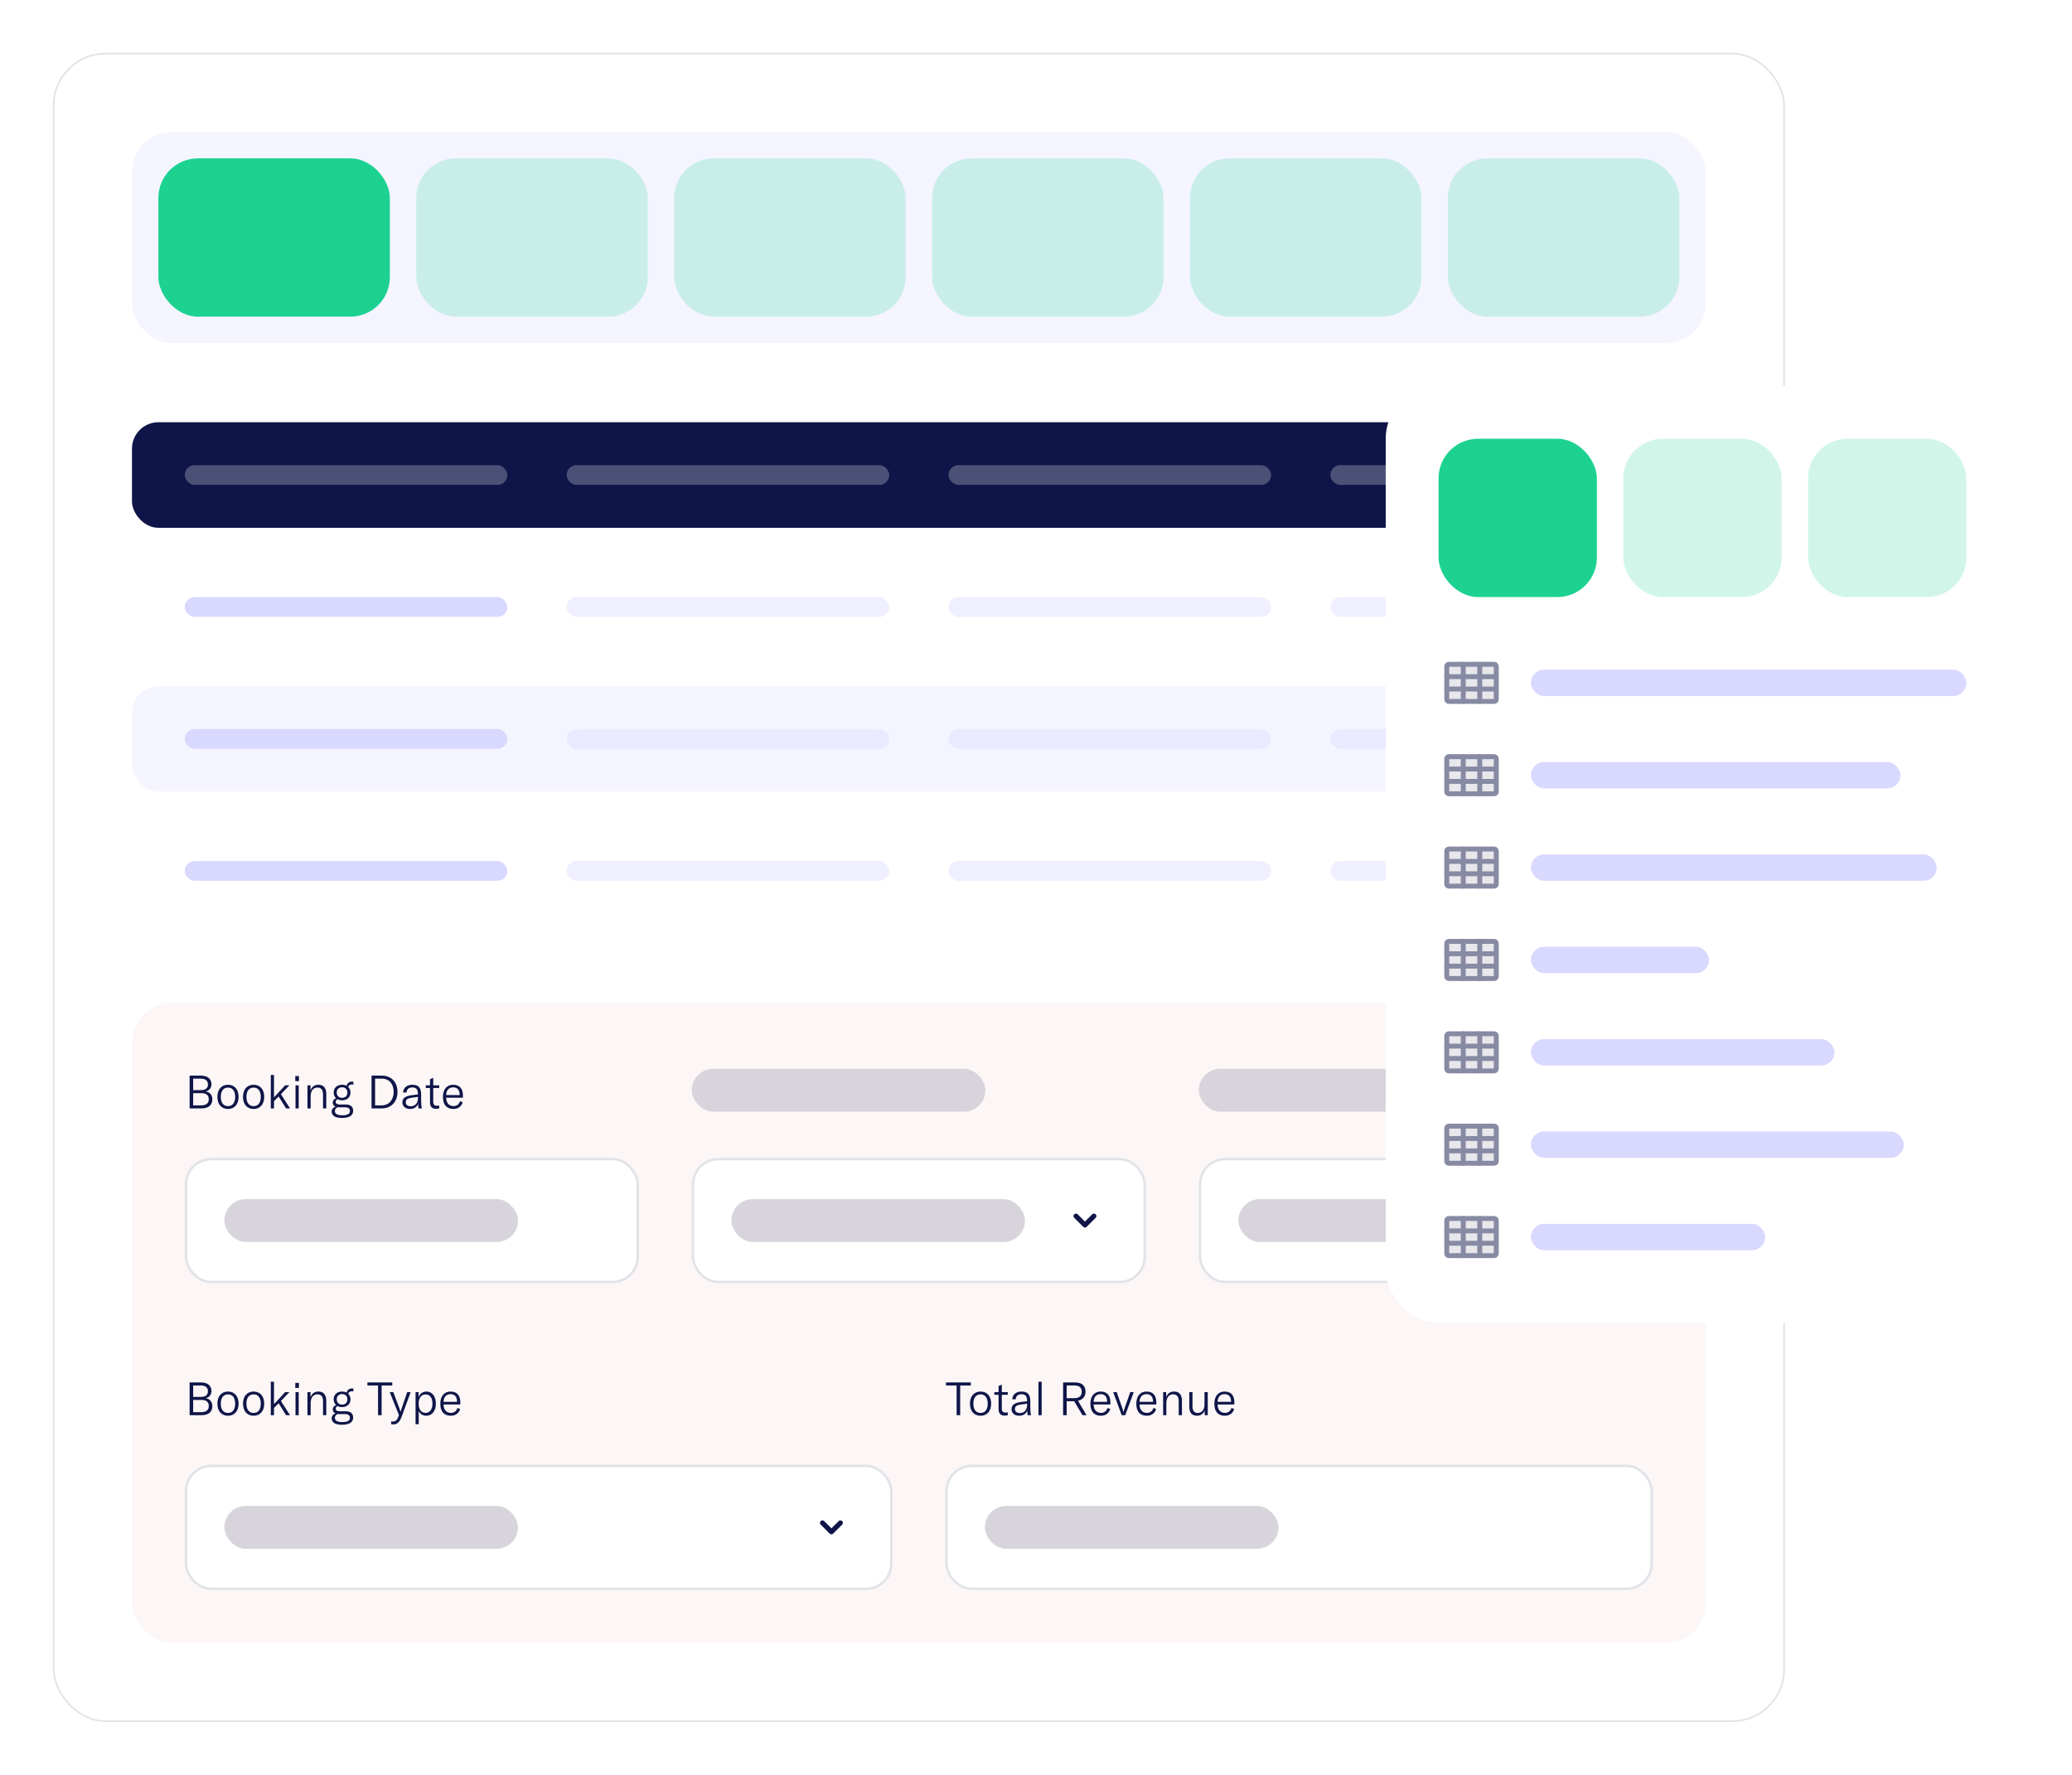 <svg width="628" height="538" viewBox="0 0 628 538" fill="none" xmlns="http://www.w3.org/2000/svg">
<g filter="url(#filter0_d_53_42227)">
<rect x="16" y="8" width="525" height="506" rx="16" fill="white"/>
<rect x="40" y="32" width="477" height="64" rx="12" fill="#F5F5FF"/>
<rect x="48" y="40" width="70.167" height="48" rx="12" fill="#1DD291"/>
<rect opacity="0.2" x="126.167" y="40" width="70.167" height="48" rx="12" fill="#1DD291"/>
<rect opacity="0.2" x="204.333" y="40" width="70.167" height="48" rx="12" fill="#1DD291"/>
<rect opacity="0.2" x="282.5" y="40" width="70.167" height="48" rx="12" fill="#1DD291"/>
<rect opacity="0.2" x="360.667" y="40" width="70.167" height="48" rx="12" fill="#1DD291"/>
<rect opacity="0.2" x="438.833" y="40" width="70.167" height="48" rx="12" fill="#1DD291"/>
<rect x="40" y="120" width="477" height="32" rx="8" fill="#0F1548"/>
<rect x="56" y="133.006" width="97.779" height="5.987" rx="2.994" fill="#4B5076"/>
<rect x="171.74" y="133.006" width="97.779" height="5.987" rx="2.994" fill="#4B5076"/>
<rect x="287.48" y="133.006" width="97.779" height="5.987" rx="2.994" fill="#4B5076"/>
<rect x="403.222" y="133.006" width="97.779" height="5.987" rx="2.994" fill="#4B5076"/>
<rect x="56" y="173.006" width="97.779" height="5.987" rx="2.994" fill="#D9D8FF"/>
<rect opacity="0.4" x="171.74" y="173.006" width="97.779" height="5.987" rx="2.994" fill="#D9D8FF"/>
<rect opacity="0.4" x="287.48" y="173.006" width="97.779" height="5.987" rx="2.994" fill="#D9D8FF"/>
<rect opacity="0.4" x="403.222" y="173.006" width="97.779" height="5.987" rx="2.994" fill="#D9D8FF"/>
<rect x="40" y="200" width="477" height="32" rx="8" fill="#F5F5FF"/>
<rect x="56" y="213.006" width="97.779" height="5.987" rx="2.994" fill="#D9D8FF"/>
<rect opacity="0.4" x="171.74" y="213.006" width="97.779" height="5.987" rx="2.994" fill="#D9D8FF"/>
<rect opacity="0.4" x="287.48" y="213.006" width="97.779" height="5.987" rx="2.994" fill="#D9D8FF"/>
<rect opacity="0.4" x="403.222" y="213.006" width="97.779" height="5.987" rx="2.994" fill="#D9D8FF"/>
<rect x="56" y="253.006" width="97.779" height="5.987" rx="2.994" fill="#D9D8FF"/>
<rect opacity="0.4" x="171.74" y="253.006" width="97.779" height="5.987" rx="2.994" fill="#D9D8FF"/>
<rect opacity="0.4" x="287.48" y="253.006" width="97.779" height="5.987" rx="2.994" fill="#D9D8FF"/>
<rect opacity="0.4" x="403.222" y="253.006" width="97.779" height="5.987" rx="2.994" fill="#D9D8FF"/>
<rect x="40" y="296" width="477" height="194" rx="12" fill="#FCF6F6"/>
<path d="M57.47 328V318.06H60.844C63.42 318.06 64.092 319.488 64.092 320.664C64.092 321.644 63.574 322.568 62.342 322.862C63.63 323.058 64.358 323.968 64.358 325.284C64.358 326.572 63.616 328 61.11 328H57.47ZM58.548 327.076H61.04C62.776 327.076 63.28 326.18 63.28 325.2C63.28 324.192 62.72 323.38 61.166 323.38H58.548V327.076ZM58.548 322.456H60.886C62.72 322.456 63.014 321.49 63.014 320.748C63.014 319.894 62.608 318.984 60.844 318.984H58.548V322.456ZM69.107 328.168C67.161 328.168 65.887 326.782 65.887 324.5C65.887 322.218 67.161 320.832 69.107 320.832C71.039 320.832 72.313 322.218 72.313 324.5C72.313 326.782 71.039 328.168 69.107 328.168ZM66.923 324.5C66.923 326.32 67.749 327.314 69.107 327.314C70.451 327.314 71.277 326.32 71.277 324.5C71.277 322.68 70.451 321.686 69.107 321.686C67.749 321.686 66.923 322.68 66.923 324.5ZM76.873 328.168C74.927 328.168 73.653 326.782 73.653 324.5C73.653 322.218 74.927 320.832 76.873 320.832C78.805 320.832 80.079 322.218 80.079 324.5C80.079 326.782 78.805 328.168 76.873 328.168ZM74.689 324.5C74.689 326.32 75.514 327.314 76.873 327.314C78.216 327.314 79.043 326.32 79.043 324.5C79.043 322.68 78.216 321.686 76.873 321.686C75.514 321.686 74.689 322.68 74.689 324.5ZM82.076 328V317.85H83.042V324.654L86.43 321H87.718L85.142 323.688L87.9 328H86.696L84.456 324.388L83.042 325.802V328H82.076ZM89.568 328V321H90.534V328H89.568ZM89.498 319.74V318.2H90.604V319.74H89.498ZM93.191 328V321H94.115V322.54C94.535 321.406 95.347 320.832 96.509 320.832C98.077 320.832 98.889 321.798 98.889 323.674V328H97.909V323.73C97.909 322.372 97.321 321.672 96.215 321.672C94.955 321.672 94.157 322.68 94.157 324.318V328H93.191ZM103.664 330.898C101.326 330.898 100.528 330.016 100.528 328.952C100.528 328.28 100.948 327.706 101.704 327.468C101.116 327.23 100.864 326.782 100.864 326.264C100.864 325.606 101.256 325.144 101.858 324.92C101.396 324.486 101.13 323.884 101.13 323.184C101.13 321.826 102.11 320.832 103.678 320.832C104.21 320.832 104.672 320.944 105.05 321.14C105.246 320.412 105.792 319.88 106.702 319.88C106.828 319.88 106.968 319.894 107.108 319.922V320.79C106.982 320.762 106.842 320.734 106.66 320.734C106.1 320.734 105.708 321 105.526 321.49C105.974 321.91 106.226 322.498 106.226 323.184C106.226 324.542 105.26 325.55 103.678 325.55C103.16 325.55 102.712 325.438 102.334 325.242C101.984 325.382 101.732 325.648 101.732 326.012C101.732 326.46 102.082 326.81 102.922 326.81H104.756C106.268 326.81 107.038 327.496 107.038 328.714C107.038 330.03 106.002 330.898 103.664 330.898ZM101.494 328.784C101.494 329.722 102.404 330.086 103.776 330.086C105.512 330.086 106.058 329.54 106.058 328.77C106.058 328.056 105.54 327.664 104.532 327.664H102.894C102.698 327.664 102.516 327.65 102.348 327.636C101.774 327.86 101.494 328.308 101.494 328.784ZM102.054 323.184C102.054 324.122 102.698 324.794 103.678 324.794C104.658 324.794 105.302 324.136 105.302 323.198C105.302 322.26 104.658 321.588 103.678 321.588C102.698 321.588 102.054 322.246 102.054 323.184ZM112.609 328V318.06H115.759C118.615 318.06 120.477 320.048 120.477 323.016C120.477 325.928 118.601 328 115.731 328H112.609ZM113.687 327.076H115.717C117.971 327.076 119.315 325.298 119.315 323.016C119.315 320.65 118.013 318.984 115.745 318.984H113.687V327.076ZM124.28 328.168C122.88 328.168 121.956 327.356 121.956 326.152C121.956 325.48 122.25 324.934 122.81 324.584C123.314 324.29 124 324.094 125.106 323.954L126.66 323.772V323.66C126.66 322.218 126.156 321.644 124.966 321.644C123.916 321.644 123.272 322.19 123.216 323.184H122.166C122.25 321.742 123.342 320.832 124.952 320.832C126.828 320.832 127.64 321.7 127.64 323.73V325.55C127.64 326.642 127.71 327.426 127.864 328H126.842C126.772 327.622 126.73 327.118 126.716 326.6C126.38 327.58 125.484 328.168 124.28 328.168ZM122.978 326.124C122.978 326.88 123.566 327.356 124.504 327.356C125.806 327.356 126.674 326.376 126.674 324.948V324.5L124.686 324.78C123.496 324.948 122.978 325.354 122.978 326.124ZM129.042 321.812V321H130.33V319.152L131.31 318.732V321H133.116V321.812H131.31V326.012C131.31 326.838 131.674 327.202 132.402 327.202C132.682 327.202 132.878 327.174 133.116 327.118V328C132.822 328.084 132.542 328.126 132.15 328.126C130.792 328.126 130.33 327.3 130.33 326.054V321.812H129.042ZM137.396 328.168C135.408 328.168 134.246 326.894 134.246 324.542C134.246 322.246 135.422 320.832 137.354 320.832C139.23 320.832 140.308 321.952 140.308 324.08V324.752H135.226C135.24 326.334 136.108 327.3 137.466 327.3C138.446 327.3 139.146 326.754 139.44 325.802L140.266 326.138C139.832 327.44 138.81 328.168 137.396 328.168ZM135.226 323.954H139.314V323.828C139.314 322.386 138.586 321.616 137.34 321.616C136.038 321.616 135.254 322.512 135.226 323.954Z" fill="#0F1548"/>
<rect x="56.375" y="343.375" width="136.917" height="37.25" rx="7.625" fill="white"/>
<rect x="68" y="355.5" width="89" height="13" rx="6.5" fill="#D8D4DC"/>
<rect x="56.375" y="343.375" width="136.917" height="37.25" rx="7.625" stroke="#E2E3E9" stroke-width="0.75"/>
<rect x="209.667" y="316" width="89" height="13" rx="6.5" fill="#D8D4DC"/>
<rect x="210.042" y="343.375" width="136.917" height="37.25" rx="7.625" fill="white"/>
<rect x="221.667" y="355.5" width="89" height="13" rx="6.5" fill="#D8D4DC"/>
<path d="M331.556 360.639L328.834 363.361L326.113 360.639" stroke="#0F1548" stroke-width="1.5" stroke-linecap="round" stroke-linejoin="round"/>
<rect x="210.042" y="343.375" width="136.917" height="37.25" rx="7.625" stroke="#E2E3E9" stroke-width="0.75"/>
<rect x="363.333" y="316" width="89" height="13" rx="6.5" fill="#D8D4DC"/>
<rect x="363.708" y="343.375" width="136.917" height="37.25" rx="7.625" fill="white"/>
<rect x="375.333" y="355.5" width="89" height="13" rx="6.5" fill="#D8D4DC"/>
<rect x="363.708" y="343.375" width="136.917" height="37.25" rx="7.625" stroke="#E2E3E9" stroke-width="0.75"/>
<path d="M57.47 421V411.06H60.844C63.42 411.06 64.092 412.488 64.092 413.664C64.092 414.644 63.574 415.568 62.342 415.862C63.63 416.058 64.358 416.968 64.358 418.284C64.358 419.572 63.616 421 61.11 421H57.47ZM58.548 420.076H61.04C62.776 420.076 63.28 419.18 63.28 418.2C63.28 417.192 62.72 416.38 61.166 416.38H58.548V420.076ZM58.548 415.456H60.886C62.72 415.456 63.014 414.49 63.014 413.748C63.014 412.894 62.608 411.984 60.844 411.984H58.548V415.456ZM69.107 421.168C67.161 421.168 65.887 419.782 65.887 417.5C65.887 415.218 67.161 413.832 69.107 413.832C71.039 413.832 72.313 415.218 72.313 417.5C72.313 419.782 71.039 421.168 69.107 421.168ZM66.923 417.5C66.923 419.32 67.749 420.314 69.107 420.314C70.451 420.314 71.277 419.32 71.277 417.5C71.277 415.68 70.451 414.686 69.107 414.686C67.749 414.686 66.923 415.68 66.923 417.5ZM76.873 421.168C74.927 421.168 73.653 419.782 73.653 417.5C73.653 415.218 74.927 413.832 76.873 413.832C78.805 413.832 80.079 415.218 80.079 417.5C80.079 419.782 78.805 421.168 76.873 421.168ZM74.689 417.5C74.689 419.32 75.514 420.314 76.873 420.314C78.216 420.314 79.043 419.32 79.043 417.5C79.043 415.68 78.216 414.686 76.873 414.686C75.514 414.686 74.689 415.68 74.689 417.5ZM82.076 421V410.85H83.042V417.654L86.43 414H87.718L85.142 416.688L87.9 421H86.696L84.456 417.388L83.042 418.802V421H82.076ZM89.568 421V414H90.534V421H89.568ZM89.498 412.74V411.2H90.604V412.74H89.498ZM93.191 421V414H94.115V415.54C94.535 414.406 95.347 413.832 96.509 413.832C98.077 413.832 98.889 414.798 98.889 416.674V421H97.909V416.73C97.909 415.372 97.321 414.672 96.215 414.672C94.955 414.672 94.157 415.68 94.157 417.318V421H93.191ZM103.664 423.898C101.326 423.898 100.528 423.016 100.528 421.952C100.528 421.28 100.948 420.706 101.704 420.468C101.116 420.23 100.864 419.782 100.864 419.264C100.864 418.606 101.256 418.144 101.858 417.92C101.396 417.486 101.13 416.884 101.13 416.184C101.13 414.826 102.11 413.832 103.678 413.832C104.21 413.832 104.672 413.944 105.05 414.14C105.246 413.412 105.792 412.88 106.702 412.88C106.828 412.88 106.968 412.894 107.108 412.922V413.79C106.982 413.762 106.842 413.734 106.66 413.734C106.1 413.734 105.708 414 105.526 414.49C105.974 414.91 106.226 415.498 106.226 416.184C106.226 417.542 105.26 418.55 103.678 418.55C103.16 418.55 102.712 418.438 102.334 418.242C101.984 418.382 101.732 418.648 101.732 419.012C101.732 419.46 102.082 419.81 102.922 419.81H104.756C106.268 419.81 107.038 420.496 107.038 421.714C107.038 423.03 106.002 423.898 103.664 423.898ZM101.494 421.784C101.494 422.722 102.404 423.086 103.776 423.086C105.512 423.086 106.058 422.54 106.058 421.77C106.058 421.056 105.54 420.664 104.532 420.664H102.894C102.698 420.664 102.516 420.65 102.348 420.636C101.774 420.86 101.494 421.308 101.494 421.784ZM102.054 416.184C102.054 417.122 102.698 417.794 103.678 417.794C104.658 417.794 105.302 417.136 105.302 416.198C105.302 415.26 104.658 414.588 103.678 414.588C102.698 414.588 102.054 415.246 102.054 416.184ZM111.363 411.984V411.06H118.881V411.984H115.661V421H114.583V411.984H111.363ZM119.179 423.8C118.969 423.8 118.773 423.786 118.563 423.744V422.876C118.731 422.904 118.899 422.918 119.053 422.918C119.963 422.918 120.397 422.414 120.733 421.462L120.915 420.944L118.115 414H119.207L121.083 418.998C121.223 419.362 121.321 419.684 121.391 419.95H121.419C121.489 419.684 121.587 419.362 121.713 418.984L123.421 414H124.471L121.741 421.448C121.111 423.17 120.341 423.8 119.179 423.8ZM125.949 423.73V414H126.873V415.484C127.293 414.434 128.161 413.832 129.267 413.832C130.989 413.832 132.109 415.302 132.109 417.5C132.109 419.726 130.919 421.168 129.197 421.168C128.063 421.168 127.237 420.524 126.915 419.684V423.73H125.949ZM126.901 417.64C126.901 419.208 127.685 420.3 128.973 420.3C130.275 420.3 131.073 419.236 131.073 417.5C131.073 415.764 130.317 414.7 129.029 414.7C127.713 414.7 126.901 415.792 126.901 417.332V417.64ZM136.603 421.168C134.615 421.168 133.453 419.894 133.453 417.542C133.453 415.246 134.629 413.832 136.561 413.832C138.437 413.832 139.515 414.952 139.515 417.08V417.752H134.433C134.447 419.334 135.315 420.3 136.673 420.3C137.653 420.3 138.353 419.754 138.647 418.802L139.473 419.138C139.039 420.44 138.017 421.168 136.603 421.168ZM134.433 416.954H138.521V416.828C138.521 415.386 137.793 414.616 136.547 414.616C135.245 414.616 134.461 415.512 134.433 416.954Z" fill="#0F1548"/>
<rect x="56.375" y="436.375" width="213.75" height="37.25" rx="7.625" fill="white"/>
<rect x="68" y="448.5" width="89" height="13" rx="6.5" fill="#D8D4DC"/>
<path d="M254.722 453.639L252 456.361L249.279 453.639" stroke="#0F1548" stroke-width="1.5" stroke-linecap="round" stroke-linejoin="round"/>
<rect x="56.375" y="436.375" width="213.75" height="37.25" rx="7.625" stroke="#E2E3E9" stroke-width="0.75"/>
<path d="M286.724 411.984V411.06H294.242V411.984H291.022V421H289.944V411.984H286.724ZM297.201 421.168C295.255 421.168 293.981 419.782 293.981 417.5C293.981 415.218 295.255 413.832 297.201 413.832C299.133 413.832 300.407 415.218 300.407 417.5C300.407 419.782 299.133 421.168 297.201 421.168ZM295.017 417.5C295.017 419.32 295.843 420.314 297.201 420.314C298.545 420.314 299.371 419.32 299.371 417.5C299.371 415.68 298.545 414.686 297.201 414.686C295.843 414.686 295.017 415.68 295.017 417.5ZM301.368 414.812V414H302.656V412.152L303.636 411.732V414H305.442V414.812H303.636V419.012C303.636 419.838 304 420.202 304.728 420.202C305.008 420.202 305.204 420.174 305.442 420.118V421C305.148 421.084 304.868 421.126 304.476 421.126C303.118 421.126 302.656 420.3 302.656 419.054V414.812H301.368ZM308.911 421.168C307.511 421.168 306.587 420.356 306.587 419.152C306.587 418.48 306.881 417.934 307.441 417.584C307.945 417.29 308.631 417.094 309.737 416.954L311.291 416.772V416.66C311.291 415.218 310.787 414.644 309.597 414.644C308.547 414.644 307.903 415.19 307.847 416.184H306.797C306.881 414.742 307.973 413.832 309.583 413.832C311.459 413.832 312.271 414.7 312.271 416.73V418.55C312.271 419.642 312.341 420.426 312.495 421H311.473C311.403 420.622 311.361 420.118 311.347 419.6C311.011 420.58 310.115 421.168 308.911 421.168ZM307.609 419.124C307.609 419.88 308.197 420.356 309.135 420.356C310.437 420.356 311.305 419.376 311.305 417.948V417.5L309.317 417.78C308.127 417.948 307.609 418.354 307.609 419.124ZM315.716 410.85V421H314.75V410.85H315.716ZM322.218 421V411.06H325.774C328.336 411.06 329.008 412.488 329.008 413.902C329.008 415.05 328.42 416.268 326.726 416.618L329.316 421H328.084L325.578 416.758H323.296V421H322.218ZM323.296 415.834H325.676C327.286 415.834 327.86 414.98 327.86 413.902C327.86 412.81 327.3 411.984 325.676 411.984H323.296V415.834ZM333.635 421.168C331.647 421.168 330.485 419.894 330.485 417.542C330.485 415.246 331.66 413.832 333.593 413.832C335.469 413.832 336.547 414.952 336.547 417.08V417.752H331.465C331.479 419.334 332.347 420.3 333.705 420.3C334.685 420.3 335.385 419.754 335.679 418.802L336.505 419.138C336.071 420.44 335.049 421.168 333.635 421.168ZM331.465 416.954H335.553V416.828C335.553 415.386 334.825 414.616 333.579 414.616C332.277 414.616 331.493 415.512 331.465 416.954ZM339.98 421L337.39 414H338.454L340.19 418.956C340.316 419.348 340.414 419.67 340.484 419.992H340.526C340.596 419.67 340.708 419.348 340.834 418.956L342.57 414H343.634L341.044 421H339.98ZM347.552 421.168C345.564 421.168 344.402 419.894 344.402 417.542C344.402 415.246 345.578 413.832 347.51 413.832C349.386 413.832 350.464 414.952 350.464 417.08V417.752H345.382C345.396 419.334 346.264 420.3 347.622 420.3C348.602 420.3 349.302 419.754 349.596 418.802L350.422 419.138C349.988 420.44 348.966 421.168 347.552 421.168ZM345.382 416.954H349.47V416.828C349.47 415.386 348.742 414.616 347.496 414.616C346.194 414.616 345.41 415.512 345.382 416.954ZM352.539 421V414H353.463V415.54C353.883 414.406 354.695 413.832 355.857 413.832C357.425 413.832 358.237 414.798 358.237 416.674V421H357.257V416.73C357.257 415.372 356.669 414.672 355.563 414.672C354.303 414.672 353.505 415.68 353.505 417.318V421H352.539ZM362.858 421.168C361.108 421.168 360.464 420.104 360.464 418.438V414H361.43V418.34C361.43 419.712 362.074 420.328 363.026 420.328C364.3 420.328 365.07 419.236 365.07 417.822V414H366.05V421H365.126V419.558C364.804 420.482 363.922 421.168 362.858 421.168ZM371.205 421.168C369.217 421.168 368.055 419.894 368.055 417.542C368.055 415.246 369.231 413.832 371.163 413.832C373.039 413.832 374.117 414.952 374.117 417.08V417.752H369.035C369.049 419.334 369.917 420.3 371.275 420.3C372.255 420.3 372.955 419.754 373.249 418.802L374.075 419.138C373.641 420.44 372.619 421.168 371.205 421.168ZM369.035 416.954H373.123V416.828C373.123 415.386 372.395 414.616 371.149 414.616C369.847 414.616 369.063 415.512 369.035 416.954Z" fill="#0F1548"/>
<rect x="286.875" y="436.375" width="213.75" height="37.25" rx="7.625" fill="white"/>
<rect x="298.5" y="448.5" width="89" height="13" rx="6.5" fill="#D8D4DC"/>
<rect x="286.875" y="436.375" width="213.75" height="37.25" rx="7.625" stroke="#E2E3E9" stroke-width="0.75"/>
<rect x="16.25" y="8.25" width="524.5" height="505.5" rx="15.75" stroke="#E2E3E9" stroke-width="0.5"/>
</g>
<g filter="url(#filter1_d_53_42227)">
<rect x="420" y="109" width="192" height="284" rx="16" fill="white"/>
<rect x="436" y="125" width="48" height="48" rx="12" fill="#1DD291"/>
<rect opacity="0.2" x="492" y="125" width="48" height="48" rx="12" fill="#1DD291"/>
<rect opacity="0.2" x="548" y="125" width="48" height="48" rx="12" fill="#1DD291"/>
<g clip-path="url(#clip0_53_42227)">
<path opacity="0.2" d="M452.875 193.375H439.125C438.78 193.375 438.5 193.655 438.5 194V204C438.5 204.345 438.78 204.625 439.125 204.625H452.875C453.22 204.625 453.5 204.345 453.5 204V194C453.5 193.655 453.22 193.375 452.875 193.375Z" fill="#878AA3"/>
<path d="M452.875 193.375H439.125C438.78 193.375 438.5 193.655 438.5 194V204C438.5 204.345 438.78 204.625 439.125 204.625H452.875C453.22 204.625 453.5 204.345 453.5 204V194C453.5 193.655 453.22 193.375 452.875 193.375Z" stroke="#878AA3" stroke-width="1.5" stroke-linecap="round" stroke-linejoin="round"/>
<path d="M443.5 193.375V204.625" stroke="#878AA3" stroke-width="1.5" stroke-linecap="round" stroke-linejoin="round"/>
<path d="M448.5 193.375V204.625" stroke="#878AA3" stroke-width="1.5" stroke-linecap="round" stroke-linejoin="round"/>
<path d="M438.5 197.125H453.5" stroke="#878AA3" stroke-width="1.5" stroke-linecap="round" stroke-linejoin="round"/>
<path d="M438.5 200.875H453.5" stroke="#878AA3" stroke-width="1.5" stroke-linecap="round" stroke-linejoin="round"/>
</g>
<rect x="464" y="195" width="132" height="8" rx="4" fill="#D9D8FF"/>
<g clip-path="url(#clip1_53_42227)">
<path opacity="0.2" d="M452.875 221.375H439.125C438.78 221.375 438.5 221.655 438.5 222V232C438.5 232.345 438.78 232.625 439.125 232.625H452.875C453.22 232.625 453.5 232.345 453.5 232V222C453.5 221.655 453.22 221.375 452.875 221.375Z" fill="#878AA3"/>
<path d="M452.875 221.375H439.125C438.78 221.375 438.5 221.655 438.5 222V232C438.5 232.345 438.78 232.625 439.125 232.625H452.875C453.22 232.625 453.5 232.345 453.5 232V222C453.5 221.655 453.22 221.375 452.875 221.375Z" stroke="#878AA3" stroke-width="1.5" stroke-linecap="round" stroke-linejoin="round"/>
<path d="M443.5 221.375V232.625" stroke="#878AA3" stroke-width="1.5" stroke-linecap="round" stroke-linejoin="round"/>
<path d="M448.5 221.375V232.625" stroke="#878AA3" stroke-width="1.5" stroke-linecap="round" stroke-linejoin="round"/>
<path d="M438.5 225.125H453.5" stroke="#878AA3" stroke-width="1.5" stroke-linecap="round" stroke-linejoin="round"/>
<path d="M438.5 228.875H453.5" stroke="#878AA3" stroke-width="1.5" stroke-linecap="round" stroke-linejoin="round"/>
</g>
<rect x="464" y="223" width="112" height="8" rx="4" fill="#D9D8FF"/>
<g clip-path="url(#clip2_53_42227)">
<path opacity="0.2" d="M452.875 249.375H439.125C438.78 249.375 438.5 249.655 438.5 250V260C438.5 260.345 438.78 260.625 439.125 260.625H452.875C453.22 260.625 453.5 260.345 453.5 260V250C453.5 249.655 453.22 249.375 452.875 249.375Z" fill="#878AA3"/>
<path d="M452.875 249.375H439.125C438.78 249.375 438.5 249.655 438.5 250V260C438.5 260.345 438.78 260.625 439.125 260.625H452.875C453.22 260.625 453.5 260.345 453.5 260V250C453.5 249.655 453.22 249.375 452.875 249.375Z" stroke="#878AA3" stroke-width="1.5" stroke-linecap="round" stroke-linejoin="round"/>
<path d="M443.5 249.375V260.625" stroke="#878AA3" stroke-width="1.5" stroke-linecap="round" stroke-linejoin="round"/>
<path d="M448.5 249.375V260.625" stroke="#878AA3" stroke-width="1.5" stroke-linecap="round" stroke-linejoin="round"/>
<path d="M438.5 253.125H453.5" stroke="#878AA3" stroke-width="1.5" stroke-linecap="round" stroke-linejoin="round"/>
<path d="M438.5 256.875H453.5" stroke="#878AA3" stroke-width="1.5" stroke-linecap="round" stroke-linejoin="round"/>
</g>
<rect x="464" y="251" width="123" height="8" rx="4" fill="#D9D8FF"/>
<g clip-path="url(#clip3_53_42227)">
<path opacity="0.2" d="M452.875 277.375H439.125C438.78 277.375 438.5 277.655 438.5 278V288C438.5 288.345 438.78 288.625 439.125 288.625H452.875C453.22 288.625 453.5 288.345 453.5 288V278C453.5 277.655 453.22 277.375 452.875 277.375Z" fill="#878AA3"/>
<path d="M452.875 277.375H439.125C438.78 277.375 438.5 277.655 438.5 278V288C438.5 288.345 438.78 288.625 439.125 288.625H452.875C453.22 288.625 453.5 288.345 453.5 288V278C453.5 277.655 453.22 277.375 452.875 277.375Z" stroke="#878AA3" stroke-width="1.5" stroke-linecap="round" stroke-linejoin="round"/>
<path d="M443.5 277.375V288.625" stroke="#878AA3" stroke-width="1.5" stroke-linecap="round" stroke-linejoin="round"/>
<path d="M448.5 277.375V288.625" stroke="#878AA3" stroke-width="1.5" stroke-linecap="round" stroke-linejoin="round"/>
<path d="M438.5 281.125H453.5" stroke="#878AA3" stroke-width="1.5" stroke-linecap="round" stroke-linejoin="round"/>
<path d="M438.5 284.875H453.5" stroke="#878AA3" stroke-width="1.5" stroke-linecap="round" stroke-linejoin="round"/>
</g>
<rect x="464" y="279" width="54" height="8" rx="4" fill="#D9D8FF"/>
<g clip-path="url(#clip4_53_42227)">
<path opacity="0.2" d="M452.875 305.375H439.125C438.78 305.375 438.5 305.655 438.5 306V316C438.5 316.345 438.78 316.625 439.125 316.625H452.875C453.22 316.625 453.5 316.345 453.5 316V306C453.5 305.655 453.22 305.375 452.875 305.375Z" fill="#878AA3"/>
<path d="M452.875 305.375H439.125C438.78 305.375 438.5 305.655 438.5 306V316C438.5 316.345 438.78 316.625 439.125 316.625H452.875C453.22 316.625 453.5 316.345 453.5 316V306C453.5 305.655 453.22 305.375 452.875 305.375Z" stroke="#878AA3" stroke-width="1.5" stroke-linecap="round" stroke-linejoin="round"/>
<path d="M443.5 305.375V316.625" stroke="#878AA3" stroke-width="1.5" stroke-linecap="round" stroke-linejoin="round"/>
<path d="M448.5 305.375V316.625" stroke="#878AA3" stroke-width="1.5" stroke-linecap="round" stroke-linejoin="round"/>
<path d="M438.5 309.125H453.5" stroke="#878AA3" stroke-width="1.5" stroke-linecap="round" stroke-linejoin="round"/>
<path d="M438.5 312.875H453.5" stroke="#878AA3" stroke-width="1.5" stroke-linecap="round" stroke-linejoin="round"/>
</g>
<rect x="464" y="307" width="92" height="8" rx="4" fill="#D9D8FF"/>
<g clip-path="url(#clip5_53_42227)">
<path opacity="0.2" d="M452.875 333.375H439.125C438.78 333.375 438.5 333.655 438.5 334V344C438.5 344.345 438.78 344.625 439.125 344.625H452.875C453.22 344.625 453.5 344.345 453.5 344V334C453.5 333.655 453.22 333.375 452.875 333.375Z" fill="#878AA3"/>
<path d="M452.875 333.375H439.125C438.78 333.375 438.5 333.655 438.5 334V344C438.5 344.345 438.78 344.625 439.125 344.625H452.875C453.22 344.625 453.5 344.345 453.5 344V334C453.5 333.655 453.22 333.375 452.875 333.375Z" stroke="#878AA3" stroke-width="1.5" stroke-linecap="round" stroke-linejoin="round"/>
<path d="M443.5 333.375V344.625" stroke="#878AA3" stroke-width="1.5" stroke-linecap="round" stroke-linejoin="round"/>
<path d="M448.5 333.375V344.625" stroke="#878AA3" stroke-width="1.5" stroke-linecap="round" stroke-linejoin="round"/>
<path d="M438.5 337.125H453.5" stroke="#878AA3" stroke-width="1.5" stroke-linecap="round" stroke-linejoin="round"/>
<path d="M438.5 340.875H453.5" stroke="#878AA3" stroke-width="1.5" stroke-linecap="round" stroke-linejoin="round"/>
</g>
<rect x="464" y="335" width="113" height="8" rx="4" fill="#D9D8FF"/>
<g clip-path="url(#clip6_53_42227)">
<path opacity="0.2" d="M452.875 361.375H439.125C438.78 361.375 438.5 361.655 438.5 362V372C438.5 372.345 438.78 372.625 439.125 372.625H452.875C453.22 372.625 453.5 372.345 453.5 372V362C453.5 361.655 453.22 361.375 452.875 361.375Z" fill="#878AA3"/>
<path d="M452.875 361.375H439.125C438.78 361.375 438.5 361.655 438.5 362V372C438.5 372.345 438.78 372.625 439.125 372.625H452.875C453.22 372.625 453.5 372.345 453.5 372V362C453.5 361.655 453.22 361.375 452.875 361.375Z" stroke="#878AA3" stroke-width="1.5" stroke-linecap="round" stroke-linejoin="round"/>
<path d="M443.5 361.375V372.625" stroke="#878AA3" stroke-width="1.5" stroke-linecap="round" stroke-linejoin="round"/>
<path d="M448.5 361.375V372.625" stroke="#878AA3" stroke-width="1.5" stroke-linecap="round" stroke-linejoin="round"/>
<path d="M438.5 365.125H453.5" stroke="#878AA3" stroke-width="1.5" stroke-linecap="round" stroke-linejoin="round"/>
<path d="M438.5 368.875H453.5" stroke="#878AA3" stroke-width="1.5" stroke-linecap="round" stroke-linejoin="round"/>
</g>
<rect x="464" y="363" width="71" height="8" rx="4" fill="#D9D8FF"/>
</g>
<defs>
<filter id="filter0_d_53_42227" x="0" y="0" width="557" height="538" filterUnits="userSpaceOnUse" color-interpolation-filters="sRGB">
<feFlood flood-opacity="0" result="BackgroundImageFix"/>
<feColorMatrix in="SourceAlpha" type="matrix" values="0 0 0 0 0 0 0 0 0 0 0 0 0 0 0 0 0 0 127 0" result="hardAlpha"/>
<feMorphology radius="8" operator="erode" in="SourceAlpha" result="effect1_dropShadow_53_42227"/>
<feOffset dy="8"/>
<feGaussianBlur stdDeviation="12"/>
<feColorMatrix type="matrix" values="0 0 0 0 0.035 0 0 0 0 0.047 0 0 0 0 0.165 0 0 0 0.2 0"/>
<feBlend mode="normal" in2="BackgroundImageFix" result="effect1_dropShadow_53_42227"/>
<feBlend mode="normal" in="SourceGraphic" in2="effect1_dropShadow_53_42227" result="shape"/>
</filter>
<filter id="filter1_d_53_42227" x="404" y="101" width="224" height="316" filterUnits="userSpaceOnUse" color-interpolation-filters="sRGB">
<feFlood flood-opacity="0" result="BackgroundImageFix"/>
<feColorMatrix in="SourceAlpha" type="matrix" values="0 0 0 0 0 0 0 0 0 0 0 0 0 0 0 0 0 0 127 0" result="hardAlpha"/>
<feMorphology radius="8" operator="erode" in="SourceAlpha" result="effect1_dropShadow_53_42227"/>
<feOffset dy="8"/>
<feGaussianBlur stdDeviation="12"/>
<feColorMatrix type="matrix" values="0 0 0 0 0.035 0 0 0 0 0.047 0 0 0 0 0.165 0 0 0 0.2 0"/>
<feBlend mode="normal" in2="BackgroundImageFix" result="effect1_dropShadow_53_42227"/>
<feBlend mode="normal" in="SourceGraphic" in2="effect1_dropShadow_53_42227" result="shape"/>
</filter>
<clipPath id="clip0_53_42227">
<rect width="20" height="20" fill="white" transform="translate(436 189)"/>
</clipPath>
<clipPath id="clip1_53_42227">
<rect width="20" height="20" fill="white" transform="translate(436 217)"/>
</clipPath>
<clipPath id="clip2_53_42227">
<rect width="20" height="20" fill="white" transform="translate(436 245)"/>
</clipPath>
<clipPath id="clip3_53_42227">
<rect width="20" height="20" fill="white" transform="translate(436 273)"/>
</clipPath>
<clipPath id="clip4_53_42227">
<rect width="20" height="20" fill="white" transform="translate(436 301)"/>
</clipPath>
<clipPath id="clip5_53_42227">
<rect width="20" height="20" fill="white" transform="translate(436 329)"/>
</clipPath>
<clipPath id="clip6_53_42227">
<rect width="20" height="20" fill="white" transform="translate(436 357)"/>
</clipPath>
</defs>
</svg>
